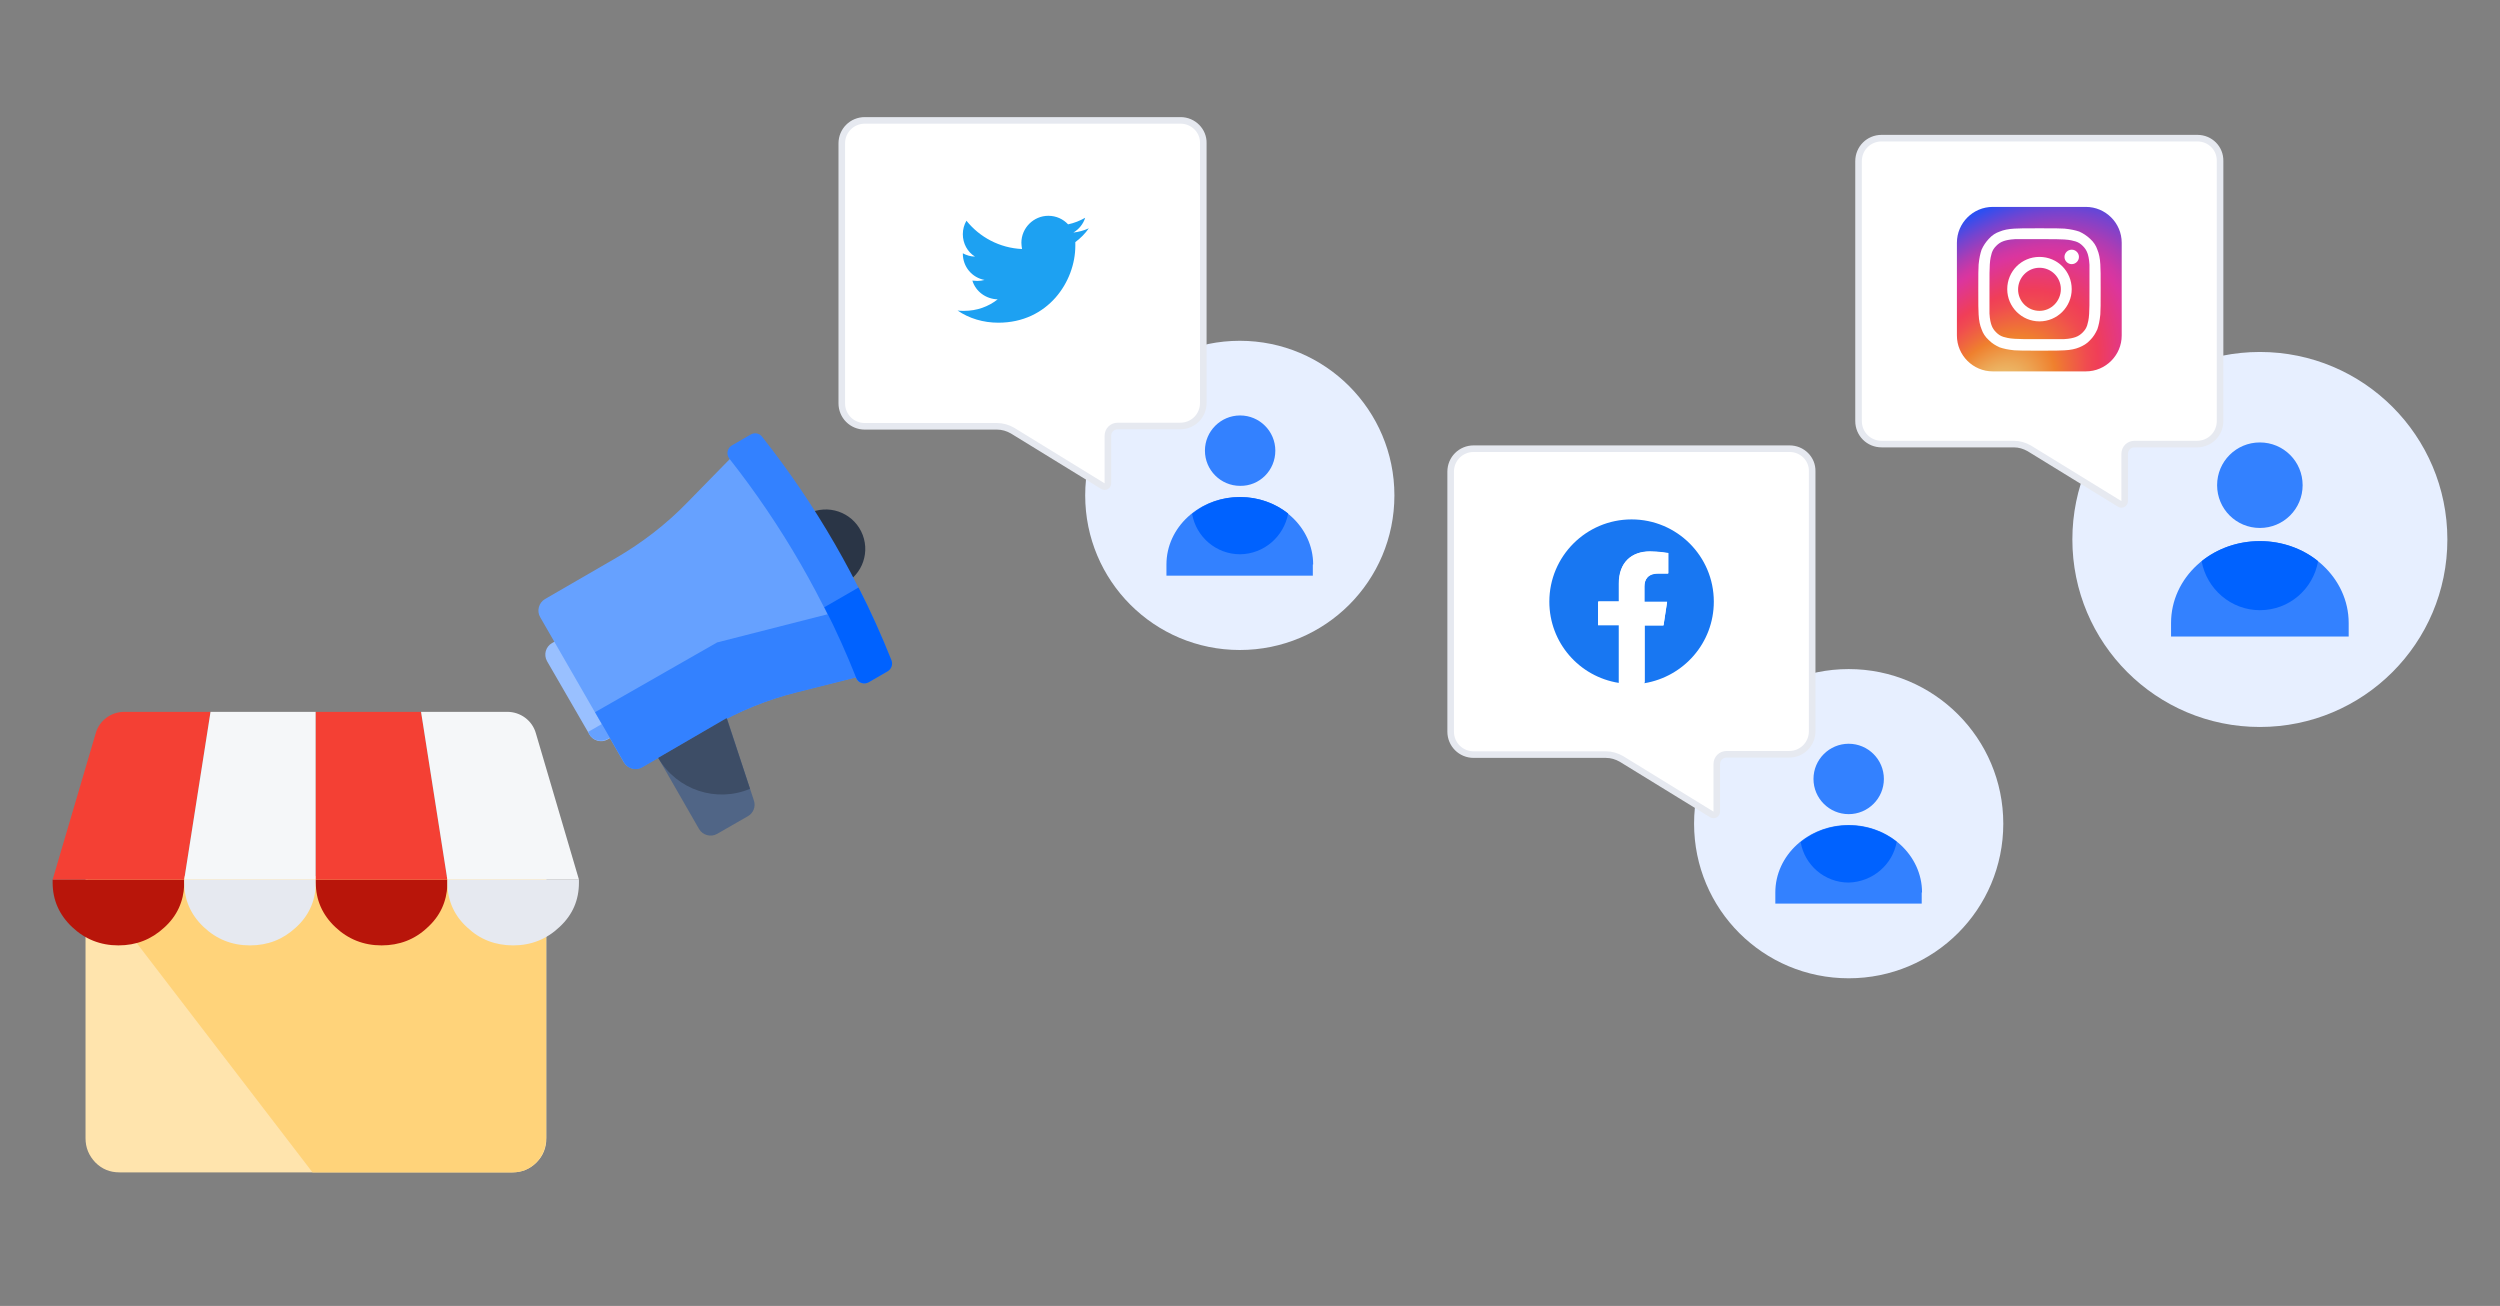 <?xml version="1.0" encoding="utf-8"?>
<!-- Generator: Adobe Illustrator 25.4.1, SVG Export Plug-In . SVG Version: 6.00 Build 0)  -->
<svg version="1.1" id="Layer_1" xmlns="http://www.w3.org/2000/svg" xmlns:xlink="http://www.w3.org/1999/xlink" x="0px" y="0px"
	 viewBox="0 0 760 397" style="enable-background:new 0 0 760 397;" xml:space="preserve">
<rect x="0" y="0" width="760" height="397" fill="#808080" stroke="none"/>
<style type="text/css">
	.st0{fill:#FFE4AD;}
	.st1{fill-rule:evenodd;clip-rule:evenodd;fill:#FFD37A;}
	.st2{fill:#B8150A;}
	.st3{fill:#F44034;}
	.st4{fill:#E6E9F0;}
	.st5{fill:#F5F7F9;}
	.st6{fill:#E7EFFF;}
	.st7{fill:#3381FF;}
	.st8{fill-rule:evenodd;clip-rule:evenodd;fill:#0062FF;}
	.st9{fill:#FFFFFF;stroke:#E6E9F0;stroke-width:2;}
	.st10{fill:#1877F2;}
	.st11{fill:#FFFFFF;}
	.st12{fill:url(#SVGID_1_);}
	.st13{clip-path:url(#SVGID_00000149343484644456638320000001627928629653096867_);}
	.st14{fill-rule:evenodd;clip-rule:evenodd;fill:#1DA1F2;}
	.st15{fill:#99C0FF;}
	.st16{fill:#66A1FF;}
	.st17{fill:#2A3546;}
	.st18{fill:#506586;}
	.st19{fill-rule:evenodd;clip-rule:evenodd;fill:#3381FF;}
	.st20{fill-rule:evenodd;clip-rule:evenodd;fill:#3D4D66;}
</style>
<path class="st0" d="M26,346c0,2.9,1,5.3,3,7.4c2,2,4.4,3,7.3,3h119.5c2.8,0,5.3-1,7.3-3c2-2,3-4.5,3-7.4v-79.6H26V346z"/>
<path class="st1" d="M155.8,356.4H95l-69-90h140V346c0,0,0,0,0,0c0,2.9-1,5.3-3,7.4C161,355.4,158.6,356.4,155.8,356.4z"/>
<path class="st2" d="M56,269v-1.6H16v0.9c0,5.3,2,9.8,5.9,13.5c3.9,3.7,8.6,5.6,14.1,5.6c5.4,0,10-1.8,13.9-5.4
	C53.8,278.5,55.8,274.1,56,269z"/>
<path class="st3" d="M16,267.4l13.1-44.5c1.1-3.9,4.7-6.5,8.7-6.5H64l-8,51H16z"/>
<path class="st4" d="M96,269v-1.6H56v0.9c0,5.3,2,9.8,5.9,13.5c3.9,3.7,8.6,5.6,14.1,5.6c5.4,0,10-1.8,13.9-5.4
	C93.8,278.5,95.8,274.1,96,269z"/>
<path class="st5" d="M56,267.4l8-51h32v51H56z"/>
<path class="st2" d="M136,269v-1.6H96v0.9c0,5.3,2,9.8,5.9,13.5c3.9,3.7,8.6,5.6,14.1,5.6c5.4,0,10.1-1.8,13.9-5.4
	C133.8,278.5,135.8,274.1,136,269z"/>
<path class="st3" d="M136,267.4l-8-51H96v51H136z"/>
<path class="st4" d="M136,269v-1.6h40v0.9c0,5.3-1.9,9.8-5.9,13.5c-3.9,3.7-8.6,5.6-14.1,5.6c-5.4,0-10.1-1.8-13.9-5.4
	C138.2,278.5,136.2,274.1,136,269z"/>
<path class="st5" d="M176,267.4l-13.1-44.5c-1.1-3.9-4.7-6.5-8.7-6.5H128l8,51H176z"/>
<path class="st6" d="M562,203.4L562,203.4c-26,0-47,21-47,47v0c0,26,21,47,47,47h0c26,0,47-21,47-47v0
	C609,224.5,588,203.4,562,203.4z"/>
<path class="st7" d="M584.3,271.3c0-11.3-10-20.5-22.3-20.5c-12.3,0-22.3,9.2-22.3,20.5v3.4h44.5V271.3z"/>
<path class="st8" d="M576.6,255.9c-3.9-3.1-9-5-14.6-5c-5.6,0-10.7,1.9-14.6,5.1c1.2,7,7.3,12.3,14.6,12.3
	C569.3,268.1,575.4,262.8,576.6,255.9z"/>
<path class="st7" d="M572.7,236.8c0-5.9-4.8-10.7-10.7-10.7c-5.9,0-10.7,4.8-10.7,10.7c0,5.9,4.8,10.7,10.7,10.7
	C567.9,247.5,572.7,242.7,572.7,236.8z"/>
<path class="st9" d="M544,136.4h-96c-3.9,0-7,3.1-7,7v79c0,3.9,3.1,7,7,7h40.2c1.7,0,3.3,0.5,4.7,1.3l27.5,16.9
	c0.7,0.4,1.5-0.1,1.5-0.9v-14.4c0-1.7,1.3-3,3-3h19c3.9,0,7-3.1,7-7v-79C551,139.5,547.9,136.4,544,136.4z"/>
<path class="st10" d="M521,182.9c0-13.8-11.2-25-25-25s-25,11.2-25,25c0,12.5,9.1,22.8,21.1,24.7v-17.5h-6.3v-7.2h6.3v-5.5
	c0-6.3,3.7-9.7,9.4-9.7c2.7,0,5.6,0.5,5.6,0.5v6.2H504c-3.1,0-4.1,1.9-4.1,3.9v4.7h6.9l-1.1,7.2h-5.8v17.5
	C511.9,205.7,521,195.4,521,182.9z"/>
<path class="st11" d="M505.7,190.1l1.1-7.2h-6.9v-4.7c0-2,1-3.9,4.1-3.9h3.2v-6.2c0,0-2.9-0.5-5.6-0.5c-5.7,0-9.4,3.5-9.4,9.7v5.5
	h-6.3v7.2h6.3v17.5c2.6,0.4,5.2,0.4,7.8,0v-17.5H505.7z"/>
<path class="st6" d="M687,107L687,107c-31.5,0-57,25.5-57,57l0,0c0,31.5,25.5,57,57,57l0,0c31.5,0,57-25.5,57-57l0,0
	C744,132.5,718.5,107,687,107z"/>
<path class="st7" d="M714,189.4c0-13.7-12.1-24.9-27-24.9s-27,11.1-27,24.9v4.1h54V189.4z"/>
<path class="st8" d="M704.7,170.6c-4.7-3.8-10.9-6.1-17.7-6.1c-6.8,0-13,2.3-17.7,6.1c1.5,8.4,8.9,14.9,17.7,14.9
	C695.9,185.5,703.2,179.1,704.7,170.6z"/>
<path class="st7" d="M700,147.5c0-7.2-5.8-13-13-13c-7.2,0-13,5.8-13,13c0,7.2,5.8,13,13,13C694.2,160.5,700,154.7,700,147.5z"/>
<path class="st9" d="M668,42h-96c-3.9,0-7,3.1-7,7v79c0,3.9,3.1,7,7,7h40.2c1.7,0,3.3,0.5,4.7,1.3l27.5,16.9
	c0.7,0.4,1.5-0.1,1.5-0.9V138c0-1.7,1.3-3,3-3h19c3.9,0,7-3.1,7-7V49C675,45.1,671.9,42,668,42z"/>
<radialGradient id="SVGID_1_" cx="-165.338" cy="1146.772" r="1" gradientTransform="matrix(48.752 -57.925 -38.271 -32.211 52554.547 27484.451)" gradientUnits="userSpaceOnUse">
	<stop  offset="7.300000e-02" style="stop-color:#EACC7B"/>
	<stop  offset="0.184" style="stop-color:#ECAA59"/>
	<stop  offset="0.307" style="stop-color:#EF802E"/>
	<stop  offset="0.358" style="stop-color:#EF6D3A"/>
	<stop  offset="0.46" style="stop-color:#F04B50"/>
	<stop  offset="0.516" style="stop-color:#F03E58"/>
	<stop  offset="0.689" style="stop-color:#DB359E"/>
	<stop  offset="0.724" style="stop-color:#CE37A4"/>
	<stop  offset="0.789" style="stop-color:#AC3CB4"/>
	<stop  offset="0.877" style="stop-color:#7544CF"/>
	<stop  offset="0.98" style="stop-color:#2B4FF2"/>
</radialGradient>
<path class="st12" d="M634.1,112.9h-28.3c-6,0-10.9-4.9-10.9-10.9V73.8c0-6,4.9-10.9,10.9-10.9h28.3c6,0,10.9,4.9,10.9,10.9V102
	C645,108,640.1,112.9,634.1,112.9z"/>
<path class="st11" d="M620,72.7c5,0,5.6,0,7.5,0.1c1.8,0.1,2.8,0.4,3.5,0.6c0.9,0.3,1.5,0.7,2.2,1.4c0.6,0.6,1.1,1.3,1.4,2.2
	c0.2,0.6,0.5,1.6,0.6,3.5c0,1.8,0,2.4,0,7.4c0,5,0,5.6-0.1,7.5c-0.1,1.8-0.4,2.8-0.6,3.5c-0.3,0.9-0.7,1.5-1.4,2.2
	c-0.6,0.6-1.3,1.1-2.2,1.4c-0.6,0.2-1.6,0.5-3.5,0.6c-1.8,0-2.4,0-7.4,0c-5,0-5.6,0-7.5-0.1c-1.8-0.1-2.8-0.4-3.5-0.6
	c-0.9-0.3-1.5-0.7-2.2-1.4c-0.6-0.6-1.1-1.3-1.4-2.2c-0.2-0.6-0.5-1.6-0.6-3.5c0-1.8,0-2.4,0-7.4c0-5,0-5.6,0.1-7.5
	c0.1-1.8,0.4-2.8,0.6-3.5c0.3-0.9,0.7-1.5,1.4-2.2c0.6-0.6,1.3-1.1,2.2-1.4c0.6-0.2,1.6-0.5,3.5-0.6C614.4,72.7,615,72.7,620,72.7z
	 M620,69.4c-5,0-5.7,0-7.6,0.1c-1.9,0.1-3.3,0.4-4.5,0.9c-1.2,0.4-2.3,1.1-3.3,2.2c-1,1.1-1.6,2-2.2,3.3c-0.4,1.2-0.7,2.5-0.9,4.5
	c-0.1,1.9-0.1,2.6-0.1,7.6c0,5,0,5.7,0.1,7.6c0.1,1.9,0.4,3.3,0.9,4.5c0.4,1.2,1.1,2.3,2.2,3.3c1,1,2,1.6,3.3,2.2
	c1.2,0.4,2.5,0.7,4.5,0.9c1.9,0.1,2.6,0.1,7.6,0.1c5,0,5.7,0,7.6-0.1c1.9-0.1,3.3-0.4,4.5-0.9c1.2-0.5,2.3-1.1,3.3-2.2
	c1-1,1.6-2,2.2-3.3c0.4-1.2,0.7-2.5,0.9-4.5c0.1-1.9,0.1-2.6,0.1-7.6c0-5,0-5.7-0.1-7.6c-0.1-1.9-0.4-3.3-0.9-4.5
	c-0.4-1.2-1.1-2.3-2.2-3.3c-1.1-1-2-1.6-3.3-2.2c-1.2-0.4-2.5-0.7-4.5-0.9C625.7,69.4,625,69.4,620,69.4z"/>
<path class="st11" d="M620,78.1c-5.5,0-9.8,4.4-9.8,9.8c0,5.4,4.4,9.8,9.8,9.8c5.4,0,9.8-4.4,9.8-9.8
	C629.8,82.5,625.5,78.1,620,78.1z M620,94.5c-3.6,0-6.5-2.9-6.5-6.5s2.9-6.6,6.5-6.6c3.6,0,6.5,2.9,6.5,6.5
	C626.5,91.5,623.6,94.5,620,94.5z"/>
<path class="st11" d="M629.8,80.3c1.2,0,2.2-1,2.2-2.2c0-1.2-1-2.2-2.2-2.2c-1.2,0-2.2,1-2.2,2.2C627.6,79.3,628.6,80.3,629.8,80.3z
	"/>
<path class="st6" d="M376.9,103.6L376.9,103.6c-26,0-47,21-47,47v0c0,26,21,47,47,47h0c26,0,47-21,47-47v0
	C423.9,124.7,402.9,103.6,376.9,103.6z"/>
<path class="st7" d="M399.2,171.6c0-11.3-10-20.5-22.3-20.5c-12.3,0-22.3,9.2-22.3,20.5v3.4h44.5V171.6z"/>
<path class="st8" d="M391.6,156.1c-3.9-3.1-9-5-14.6-5c-5.6,0-10.7,1.9-14.6,5.1c1.2,7,7.3,12.3,14.6,12.3
	C384.3,168.4,390.3,163.1,391.6,156.1z"/>
<path class="st7" d="M387.7,137c0-5.9-4.8-10.7-10.7-10.7c-5.9,0-10.7,4.8-10.7,10.7s4.8,10.7,10.7,10.7
	C382.9,147.8,387.7,143,387.7,137z"/>
<path class="st9" d="M358.9,36.6h-96c-3.9,0-7,3.1-7,7v79c0,3.9,3.1,7,7,7h40.2c1.7,0,3.3,0.5,4.7,1.3l27.5,16.9
	c0.7,0.4,1.5-0.1,1.5-0.9v-14.4c0-1.7,1.3-3,3-3h19c3.9,0,7-3.1,7-7v-79C365.9,39.8,362.8,36.6,358.9,36.6z"/>
<g>
	<defs>
		<path id="SVGID_00000173159199337760343820000015610754915359378613_" d="M278.9,82.1c0-17.7,14.3-32,32-32l0,0
			c17.7,0,32,14.3,32,32l0,0c0,17.7-14.3,32-32,32l0,0C293.3,114.1,278.9,99.8,278.9,82.1L278.9,82.1z"/>
	</defs>
	<clipPath id="SVGID_00000162331687810080613460000011903372197470964621_">
		<use xlink:href="#SVGID_00000173159199337760343820000015610754915359378613_"  style="overflow:visible;"/>
	</clipPath>
	<g style="clip-path:url(#SVGID_00000162331687810080613460000011903372197470964621_);">
		<path class="st14" d="M303.5,98.1c15.1,0,23.4-12.5,23.4-23.4c0-0.4,0-0.7,0-1.1c1.6-1.2,3-2.6,4.1-4.2c-1.5,0.7-3.1,1.1-4.7,1.3
			c1.7-1,3-2.6,3.6-4.5c-1.6,0.9-3.3,1.6-5.2,2c-1.5-1.6-3.6-2.6-6-2.6c-4.5,0-8.2,3.7-8.2,8.2c0,0.6,0.1,1.3,0.2,1.9
			c-6.8-0.3-12.9-3.6-16.9-8.6c-0.7,1.2-1.1,2.6-1.1,4.1c0,2.8,1.4,5.4,3.7,6.8c-1.3,0-2.6-0.4-3.7-1c0,0,0,0.1,0,0.1
			c0,4,2.8,7.3,6.6,8c-0.7,0.2-1.4,0.3-2.2,0.3c-0.5,0-1-0.1-1.5-0.1c1,3.3,4.1,5.6,7.7,5.7c-2.8,2.2-6.3,3.5-10.2,3.5
			c-0.7,0-1.3,0-2-0.1C294.6,96.8,298.9,98.1,303.5,98.1"/>
	</g>
</g>
<path class="st15" d="M167.8,195.5l3.5-2c1.9-1.1,4.4-0.4,5.5,1.5l12.9,22.3c1.1,1.9,0.4,4.4-1.5,5.5l-3.5,2
	c-1.9,1.1-4.4,0.4-5.5-1.5L166.3,201C165.2,199,165.9,196.6,167.8,195.5z"/>
<path class="st16" d="M178.8,222.5l10.4-6l0.4,0.7c1.1,1.9,0.4,4.4-1.5,5.5l-3.5,2c-1.9,1.1-4.4,0.4-5.5-1.5L178.8,222.5z"/>
<ellipse transform="matrix(0.935 -0.355 0.355 0.935 -42.891 99.935)" class="st17" cx="251" cy="166.9" rx="12" ry="12"/>
<path class="st18" d="M200.1,230.4l20.9-12l8.2,25c0.6,1.8-0.2,3.8-1.8,4.7l-9.4,5.4c-1.9,1.1-4.4,0.4-5.5-1.5L200.1,230.4z"/>
<path class="st16" d="M164.2,187.6c-1.1-1.9-0.4-4.4,1.5-5.5l21.6-12.5c7.9-4.6,15.2-10.2,21.6-16.8l17.7-18.1
	c1.9-1.9,5-1.5,6.3,0.8l36.3,62.8c1.3,2.3,0.1,5.2-2.5,5.9l-24.6,6.2c-8.9,2.3-17.4,5.7-25.4,10.3l-21.6,12.5
	c-1.9,1.1-4.4,0.4-5.5-1.5L164.2,187.6z"/>
<path class="st19" d="M180.9,216.5l8.8,15.3c1.1,1.9,3.6,2.6,5.5,1.5l21.6-12.5c7.9-4.6,16.5-8.1,25.4-10.3l24.6-6.2
	c2.6-0.7,3.8-3.6,2.5-5.9l-36.3-62.8c0,0,0,0,0,0l28.1,48.7l-43.1,11L180.9,216.5z"/>
<path class="st7" d="M231.7,132.8c-0.8-1.1-2.3-1.4-3.5-0.7l-5.7,3.3c-1.4,0.8-1.8,2.7-0.8,4c16,20.3,28.9,42.7,38.5,66.7
	c0.6,1.5,2.4,2.1,3.8,1.3l5.7-3.3c1.2-0.7,1.7-2.1,1.2-3.4C261.2,176.3,248,153.4,231.7,132.8z"/>
<path class="st8" d="M261,178.6c3.7,7.2,7,14.6,10,22.1c0.5,1.3,0,2.7-1.2,3.4l-5.7,3.3c-1.4,0.8-3.2,0.2-3.8-1.3
	c-2.9-7.3-6.1-14.5-9.7-21.5L261,178.6z"/>
<path class="st20" d="M200.1,230.4c5.7,9.8,17.7,13.7,27.9,9.4l-7.1-21.5L200.1,230.4z"/>
</svg>
